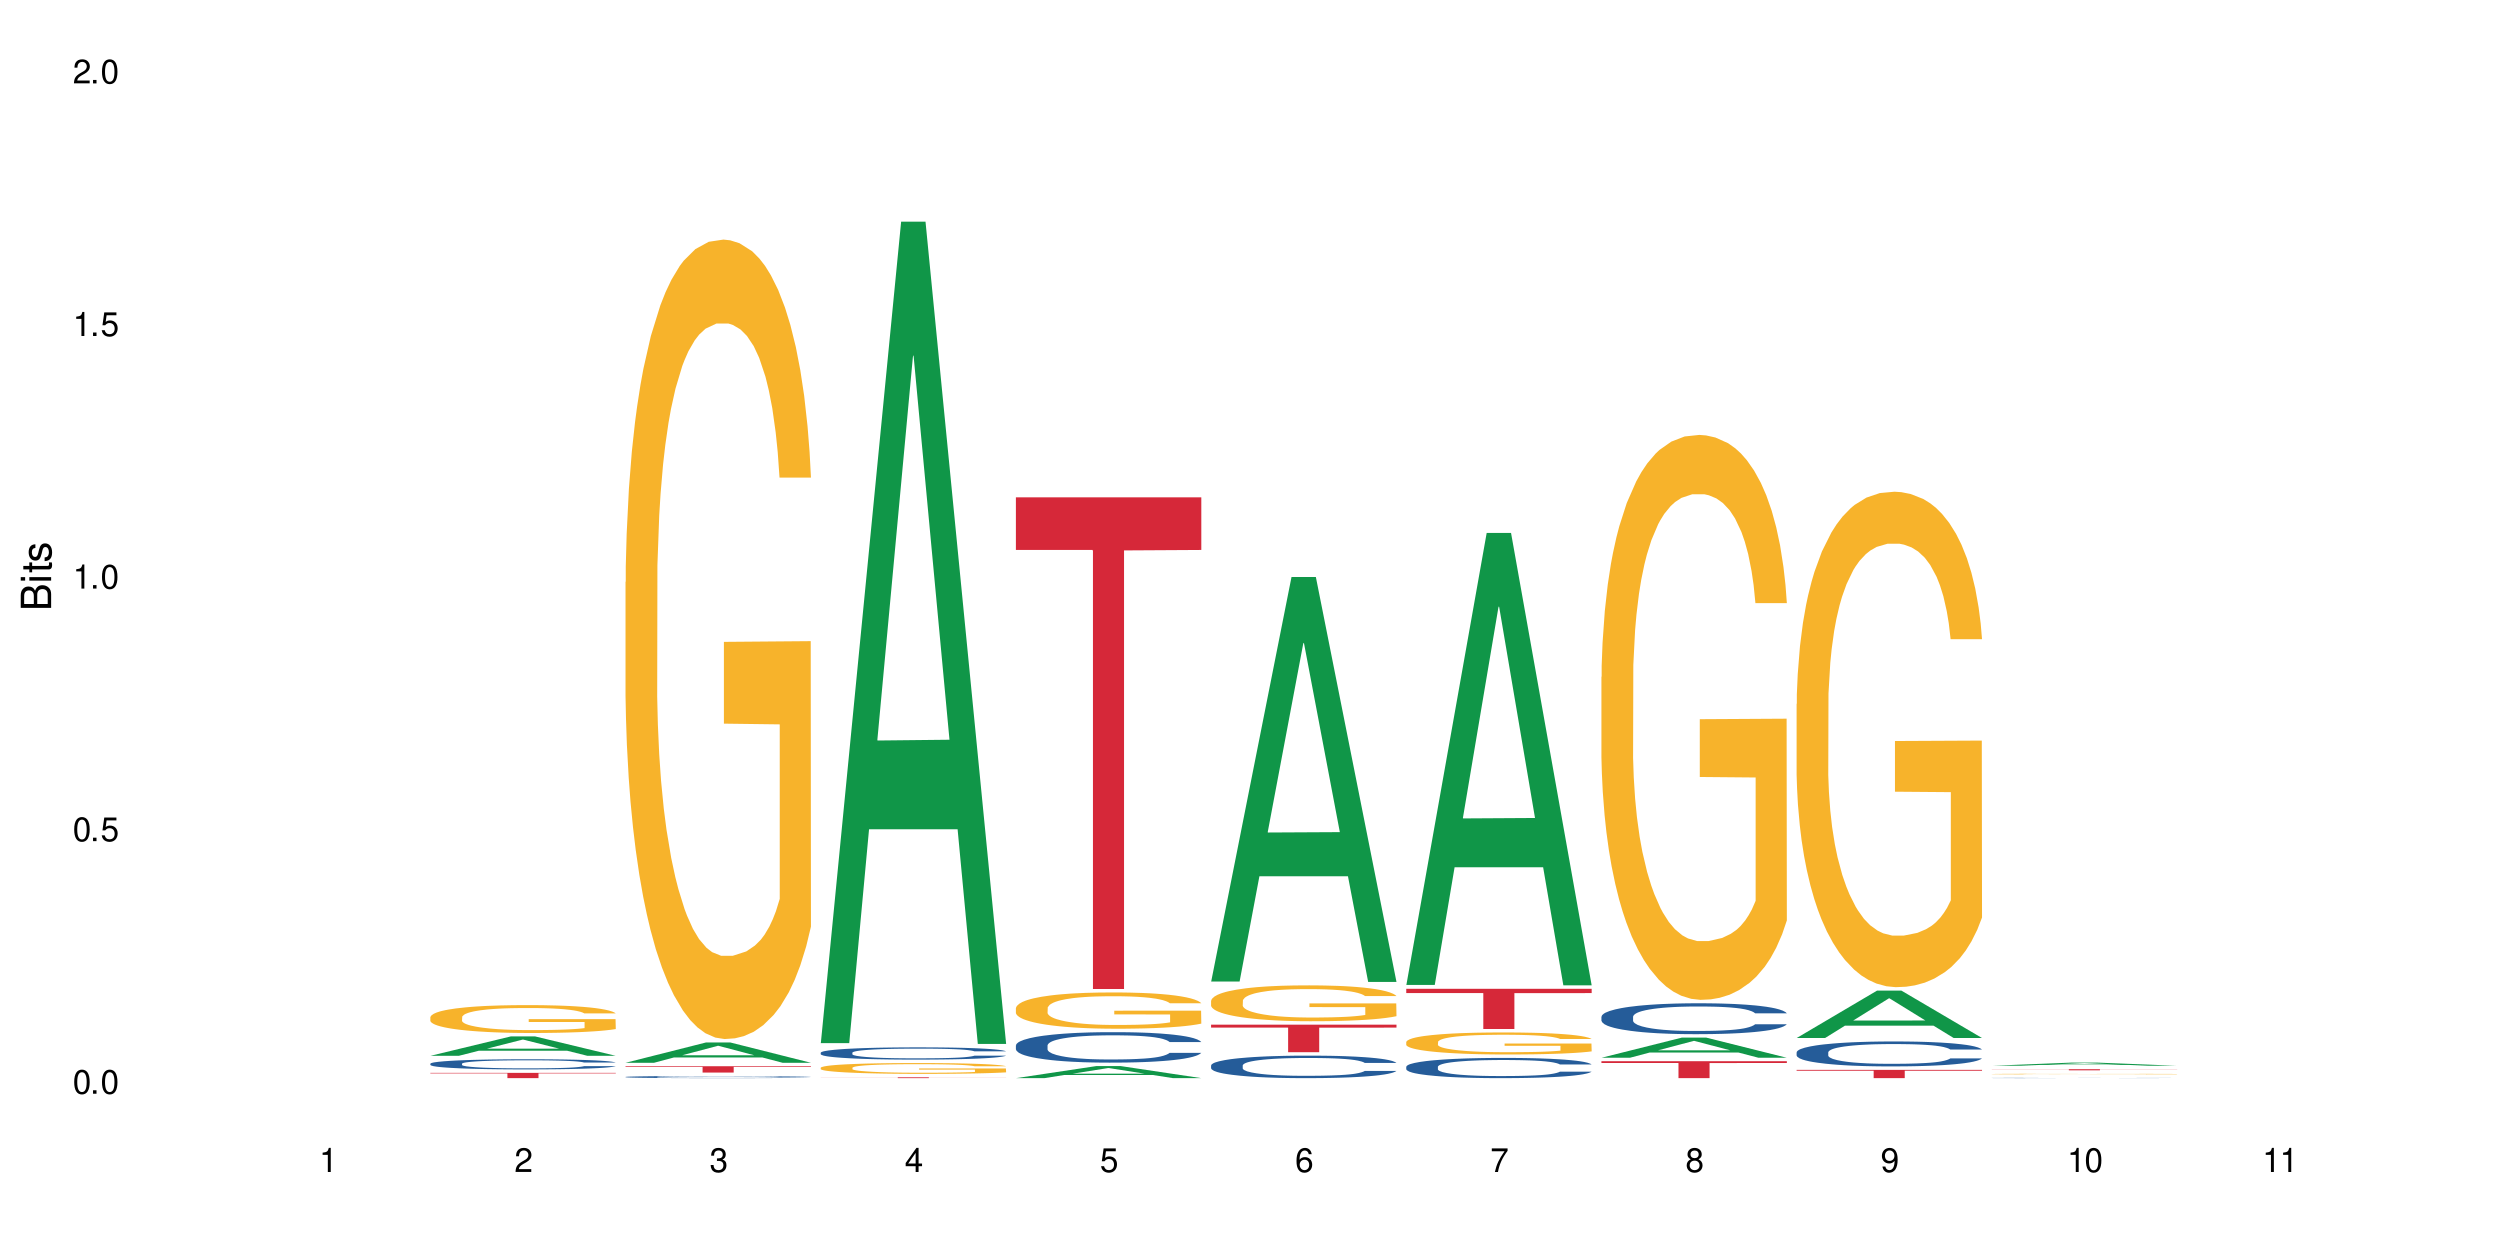 <?xml version="1.0" encoding="UTF-8"?>
<svg xmlns="http://www.w3.org/2000/svg" xmlns:xlink="http://www.w3.org/1999/xlink" width="720" height="360" viewBox="0 0 720 360">
<defs>
<g>
<g id="glyph-0-0">
</g>
<g id="glyph-0-1">
<path d="M 2.641 -6.938 C 2 -6.938 1.422 -6.656 1.078 -6.172 C 0.641 -5.562 0.406 -4.641 0.406 -3.359 C 0.406 -1.016 1.188 0.219 2.641 0.219 C 4.078 0.219 4.859 -1.016 4.859 -3.297 C 4.859 -4.641 4.656 -5.547 4.203 -6.172 C 3.844 -6.656 3.281 -6.938 2.641 -6.938 Z M 2.641 -6.188 C 3.547 -6.188 4 -5.25 4 -3.375 C 4 -1.406 3.562 -0.484 2.625 -0.484 C 1.734 -0.484 1.281 -1.438 1.281 -3.344 C 1.281 -5.25 1.734 -6.188 2.641 -6.188 Z M 2.641 -6.188 "/>
</g>
<g id="glyph-0-2">
<path d="M 1.828 -1 L 0.828 -1 L 0.828 0 L 1.828 0 Z M 1.828 -1 "/>
</g>
<g id="glyph-0-3">
<path d="M 4.562 -6.797 L 1.062 -6.797 L 0.547 -3.094 L 1.328 -3.094 C 1.719 -3.562 2.047 -3.734 2.578 -3.734 C 3.484 -3.734 4.062 -3.109 4.062 -2.094 C 4.062 -1.125 3.484 -0.531 2.578 -0.531 C 1.828 -0.531 1.375 -0.906 1.188 -1.672 L 0.328 -1.672 C 0.453 -1.109 0.547 -0.844 0.75 -0.594 C 1.125 -0.078 1.828 0.219 2.594 0.219 C 3.969 0.219 4.922 -0.781 4.922 -2.219 C 4.922 -3.562 4.031 -4.484 2.719 -4.484 C 2.25 -4.484 1.859 -4.359 1.469 -4.062 L 1.734 -5.969 L 4.562 -5.969 Z M 4.562 -6.797 "/>
</g>
<g id="glyph-0-4">
<path d="M 2.484 -4.938 L 2.484 0 L 3.328 0 L 3.328 -6.938 L 2.766 -6.938 C 2.469 -5.875 2.281 -5.734 0.984 -5.562 L 0.984 -4.938 Z M 2.484 -4.938 "/>
</g>
<g id="glyph-0-5">
<path d="M 4.859 -0.828 L 1.281 -0.828 C 1.359 -1.406 1.672 -1.781 2.5 -2.281 L 3.469 -2.828 C 4.406 -3.344 4.906 -4.062 4.906 -4.906 C 4.906 -5.484 4.672 -6.031 4.266 -6.406 C 3.859 -6.766 3.375 -6.938 2.719 -6.938 C 1.859 -6.938 1.219 -6.625 0.844 -6.031 C 0.609 -5.672 0.5 -5.234 0.484 -4.531 L 1.328 -4.531 C 1.359 -5.016 1.406 -5.281 1.531 -5.516 C 1.75 -5.938 2.188 -6.203 2.703 -6.203 C 3.469 -6.203 4.031 -5.641 4.031 -4.891 C 4.031 -4.344 3.719 -3.859 3.125 -3.516 L 2.234 -3 C 0.812 -2.172 0.406 -1.531 0.328 -0.016 L 4.859 -0.016 Z M 4.859 -0.828 "/>
</g>
<g id="glyph-0-6">
<path d="M 2.125 -3.188 L 2.578 -3.188 C 3.5 -3.188 3.984 -2.766 3.984 -1.922 C 3.984 -1.062 3.469 -0.531 2.594 -0.531 C 1.656 -0.531 1.203 -1 1.156 -2.016 L 0.312 -2.016 C 0.344 -1.453 0.438 -1.094 0.609 -0.781 C 0.953 -0.109 1.625 0.219 2.547 0.219 C 3.953 0.219 4.859 -0.625 4.859 -1.938 C 4.859 -2.828 4.516 -3.297 3.703 -3.594 C 4.344 -3.844 4.656 -4.328 4.656 -5.031 C 4.656 -6.219 3.875 -6.938 2.578 -6.938 C 1.203 -6.938 0.484 -6.172 0.453 -4.703 L 1.297 -4.703 C 1.312 -5.125 1.344 -5.359 1.453 -5.578 C 1.641 -5.969 2.062 -6.203 2.594 -6.203 C 3.344 -6.203 3.797 -5.75 3.797 -5 C 3.797 -4.516 3.609 -4.219 3.25 -4.047 C 3.016 -3.953 2.703 -3.922 2.125 -3.906 Z M 2.125 -3.188 "/>
</g>
<g id="glyph-0-7">
<path d="M 3.141 -1.672 L 3.141 0 L 3.984 0 L 3.984 -1.672 L 4.984 -1.672 L 4.984 -2.438 L 3.984 -2.438 L 3.984 -6.938 L 3.359 -6.938 L 0.266 -2.578 L 0.266 -1.672 Z M 3.141 -2.438 L 1 -2.438 L 3.141 -5.5 Z M 3.141 -2.438 "/>
</g>
<g id="glyph-0-8">
<path d="M 4.781 -5.125 C 4.609 -6.266 3.891 -6.938 2.844 -6.938 C 2.094 -6.938 1.422 -6.578 1.031 -5.953 C 0.594 -5.266 0.406 -4.422 0.406 -3.172 C 0.406 -2 0.578 -1.25 0.984 -0.641 C 1.359 -0.078 1.953 0.219 2.703 0.219 C 3.984 0.219 4.922 -0.75 4.922 -2.094 C 4.922 -3.375 4.062 -4.281 2.844 -4.281 C 2.172 -4.281 1.641 -4.031 1.281 -3.516 C 1.281 -5.234 1.828 -6.188 2.797 -6.188 C 3.391 -6.188 3.797 -5.797 3.938 -5.125 Z M 2.734 -3.531 C 3.547 -3.531 4.062 -2.953 4.062 -2.031 C 4.062 -1.156 3.484 -0.531 2.703 -0.531 C 1.922 -0.531 1.328 -1.188 1.328 -2.078 C 1.328 -2.938 1.906 -3.531 2.734 -3.531 Z M 2.734 -3.531 "/>
</g>
<g id="glyph-0-9">
<path d="M 4.984 -6.797 L 0.438 -6.797 L 0.438 -5.969 L 4.109 -5.969 C 2.5 -3.656 1.828 -2.234 1.328 0 L 2.219 0 C 2.594 -2.172 3.453 -4.047 4.984 -6.094 Z M 4.984 -6.797 "/>
</g>
<g id="glyph-0-10">
<path d="M 3.75 -3.656 C 4.469 -4.094 4.688 -4.438 4.688 -5.078 C 4.688 -6.172 3.844 -6.938 2.641 -6.938 C 1.438 -6.938 0.594 -6.172 0.594 -5.094 C 0.594 -4.438 0.812 -4.094 1.516 -3.656 C 0.734 -3.266 0.359 -2.703 0.359 -1.922 C 0.359 -0.656 1.281 0.219 2.641 0.219 C 3.984 0.219 4.922 -0.656 4.922 -1.922 C 4.922 -2.703 4.531 -3.266 3.75 -3.656 Z M 2.641 -6.188 C 3.359 -6.188 3.812 -5.75 3.812 -5.062 C 3.812 -4.406 3.344 -3.984 2.641 -3.984 C 1.922 -3.984 1.453 -4.406 1.453 -5.078 C 1.453 -5.75 1.922 -6.188 2.641 -6.188 Z M 2.641 -3.266 C 3.484 -3.266 4.062 -2.719 4.062 -1.906 C 4.062 -1.078 3.484 -0.531 2.625 -0.531 C 1.797 -0.531 1.219 -1.094 1.219 -1.906 C 1.219 -2.719 1.781 -3.266 2.641 -3.266 Z M 2.641 -3.266 "/>
</g>
<g id="glyph-0-11">
<path d="M 0.516 -1.578 C 0.672 -0.453 1.406 0.219 2.438 0.219 C 3.188 0.219 3.859 -0.141 4.266 -0.766 C 4.688 -1.453 4.891 -2.297 4.891 -3.547 C 4.891 -4.719 4.703 -5.453 4.312 -6.078 C 3.938 -6.641 3.344 -6.938 2.594 -6.938 C 1.297 -6.938 0.359 -5.969 0.359 -4.625 C 0.359 -3.344 1.234 -2.453 2.453 -2.453 C 3.094 -2.453 3.578 -2.672 4.016 -3.203 C 4 -1.484 3.469 -0.531 2.5 -0.531 C 1.906 -0.531 1.484 -0.906 1.359 -1.578 Z M 2.578 -6.203 C 3.375 -6.203 3.969 -5.531 3.969 -4.641 C 3.969 -3.797 3.391 -3.188 2.547 -3.188 C 1.734 -3.188 1.234 -3.766 1.234 -4.688 C 1.234 -5.562 1.797 -6.203 2.578 -6.203 Z M 2.578 -6.203 "/>
</g>
<g id="glyph-1-0">
</g>
<g id="glyph-1-1">
<path d="M 0 -0.953 L 0 -4.891 C 0 -5.719 -0.234 -6.344 -0.734 -6.797 C -1.188 -7.234 -1.812 -7.469 -2.5 -7.469 C -3.547 -7.469 -4.188 -7 -4.625 -5.875 C -4.984 -6.688 -5.625 -7.094 -6.531 -7.094 C -7.172 -7.094 -7.734 -6.859 -8.141 -6.391 C -8.562 -5.922 -8.75 -5.344 -8.75 -4.5 L -8.75 -0.953 Z M -4.984 -2.062 L -7.766 -2.062 L -7.766 -4.219 C -7.766 -4.844 -7.688 -5.203 -7.453 -5.5 C -7.219 -5.812 -6.859 -5.969 -6.375 -5.969 C -5.891 -5.969 -5.531 -5.812 -5.297 -5.5 C -5.062 -5.203 -4.984 -4.844 -4.984 -4.219 Z M -0.984 -2.062 L -4 -2.062 L -4 -4.781 C -4 -5.766 -3.438 -6.359 -2.484 -6.359 C -1.547 -6.359 -0.984 -5.766 -0.984 -4.781 Z M -0.984 -2.062 "/>
</g>
<g id="glyph-1-2">
<path d="M -6.281 -1.797 L -6.281 -0.797 L 0 -0.797 L 0 -1.797 Z M -8.75 -1.797 L -8.75 -0.797 L -7.484 -0.797 L -7.484 -1.797 Z M -8.75 -1.797 "/>
</g>
<g id="glyph-1-3">
<path d="M -6.281 -3.047 L -6.281 -2.016 L -8.016 -2.016 L -8.016 -1.016 L -6.281 -1.016 L -6.281 -0.172 L -5.469 -0.172 L -5.469 -1.016 L -0.719 -1.016 C -0.078 -1.016 0.281 -1.453 0.281 -2.234 C 0.281 -2.5 0.25 -2.719 0.188 -3.047 L -0.641 -3.047 C -0.609 -2.906 -0.594 -2.766 -0.594 -2.562 C -0.594 -2.141 -0.719 -2.016 -1.156 -2.016 L -5.469 -2.016 L -5.469 -3.047 Z M -6.281 -3.047 "/>
</g>
<g id="glyph-1-4">
<path d="M -4.531 -5.25 C -5.766 -5.25 -6.469 -4.422 -6.469 -2.969 C -6.469 -1.516 -5.719 -0.562 -4.547 -0.562 C -3.562 -0.562 -3.094 -1.062 -2.734 -2.562 L -2.516 -3.484 C -2.344 -4.188 -2.094 -4.469 -1.641 -4.469 C -1.047 -4.469 -0.641 -3.875 -0.641 -3 C -0.641 -2.453 -0.797 -2 -1.062 -1.75 C -1.25 -1.594 -1.422 -1.531 -1.875 -1.469 L -1.875 -0.406 C -0.422 -0.453 0.281 -1.266 0.281 -2.922 C 0.281 -4.5 -0.5 -5.516 -1.719 -5.516 C -2.656 -5.516 -3.172 -4.984 -3.469 -3.734 L -3.703 -2.766 C -3.891 -1.953 -4.156 -1.609 -4.594 -1.609 C -5.188 -1.609 -5.547 -2.125 -5.547 -2.938 C -5.547 -3.75 -5.203 -4.172 -4.531 -4.203 Z M -4.531 -5.25 "/>
</g>
</g>
</defs>
<rect x="-72" y="-36" width="864" height="432" fill="rgb(100%, 100%, 100%)" fill-opacity="1"/>
<path fill-rule="nonzero" fill="rgb(6.275%, 58.824%, 28.235%)" fill-opacity="1" d="M 123.941 304.07 L 124 304.066 L 147.105 298.492 L 154.125 298.492 L 177.344 304.078 L 169.184 304.078 L 163.367 302.621 L 137.863 302.621 L 132.156 304.07 L 123.941 304.07 L 140.316 302.016 L 161.027 302.012 L 150.699 299.406 L 150.586 299.398 L 150.473 299.414 L 140.258 302.012 L 140.316 302.016 Z M 123.941 304.07 "/>
<path fill-rule="nonzero" fill="rgb(14.51%, 36.078%, 60%)" fill-opacity="1" d="M 123.941 306.336 L 124.008 306.336 L 124.008 306.27 L 124.203 306.168 L 124.66 306.043 L 125.113 305.953 L 126.285 305.797 L 127.914 305.645 L 129.609 305.527 L 130.844 305.457 L 131.953 305.402 L 134.492 305.305 L 136.121 305.254 L 137.879 305.211 L 140.027 305.164 L 141.59 305.137 L 145.109 305.094 L 147.711 305.074 L 149.73 305.066 L 154.094 305.066 L 156.699 305.078 L 158.59 305.09 L 160.672 305.113 L 162.43 305.137 L 165.492 305.195 L 168.227 305.27 L 169.465 305.312 L 171.418 305.395 L 172.914 305.477 L 173.957 305.547 L 175.129 305.645 L 176.172 305.766 L 176.953 305.898 L 177.344 306.016 L 168.227 306.016 L 167.77 305.906 L 167.25 305.824 L 166.273 305.715 L 165.297 305.637 L 163.93 305.562 L 162.691 305.512 L 160.996 305.461 L 159.5 305.43 L 157.938 305.402 L 156.438 305.387 L 153.574 305.371 L 150.254 305.371 L 149.016 305.379 L 146.477 305.398 L 145.109 305.418 L 143.152 305.453 L 141.785 305.488 L 140.156 305.543 L 139.051 305.586 L 137.684 305.656 L 136.707 305.719 L 135.598 305.805 L 134.949 305.875 L 134.363 305.949 L 133.84 306.035 L 133.449 306.129 L 133.191 306.227 L 133.059 306.324 L 133.059 306.738 L 133.191 306.832 L 133.516 306.945 L 134.363 307.109 L 135.598 307.25 L 137.031 307.363 L 138.398 307.441 L 139.18 307.48 L 140.223 307.52 L 141.852 307.574 L 144.195 307.629 L 145.562 307.648 L 147.648 307.672 L 149.797 307.68 L 152.66 307.68 L 155.203 307.672 L 156.895 307.656 L 158.652 307.637 L 161.062 307.59 L 162.559 307.547 L 163.863 307.496 L 164.84 307.445 L 165.492 307.402 L 166.469 307.32 L 167.25 307.23 L 167.836 307.137 L 168.227 307.047 L 177.344 307.047 L 176.953 307.152 L 176.367 307.258 L 175.781 307.336 L 174.867 307.43 L 173.828 307.512 L 172.328 307.605 L 171.09 307.664 L 169.465 307.73 L 167.965 307.781 L 166.336 307.828 L 163.93 307.883 L 162.363 307.906 L 160.672 307.934 L 158.652 307.953 L 156.113 307.973 L 153.379 307.984 L 150.84 307.984 L 148.102 307.98 L 146.086 307.969 L 143.414 307.945 L 140.094 307.898 L 137.684 307.848 L 135.793 307.797 L 134.168 307.742 L 132.344 307.672 L 130 307.555 L 128.566 307.461 L 127.59 307.387 L 126.48 307.285 L 125.699 307.191 L 124.789 307.043 L 124.137 306.852 L 123.941 306.707 Z M 123.941 306.336 "/>
<path fill-rule="nonzero" fill="rgb(96.863%, 70.196%, 16.863%)" fill-opacity="1" d="M 123.941 292.91 L 124.008 292.902 L 124.008 292.758 L 124.27 292.426 L 124.918 291.973 L 125.766 291.598 L 126.676 291.305 L 127.266 291.152 L 128.242 290.93 L 129.086 290.77 L 131.234 290.438 L 133.973 290.133 L 135.469 290 L 137.164 289.875 L 139.57 289.734 L 140.68 289.684 L 144.066 289.566 L 147.906 289.492 L 152.141 289.473 L 154.094 289.477 L 156.766 289.508 L 160.41 289.59 L 162.496 289.66 L 164.125 289.734 L 165.816 289.832 L 167.902 289.977 L 169.855 290.152 L 171.418 290.328 L 172.98 290.551 L 174.281 290.785 L 175.391 291.039 L 176.367 291.348 L 176.953 291.605 L 177.344 291.863 L 168.293 291.863 L 167.77 291.605 L 167.184 291.406 L 166.207 291.164 L 165.23 290.988 L 164.254 290.852 L 162.43 290.66 L 160.867 290.543 L 158.914 290.438 L 157.023 290.375 L 154.875 290.328 L 153.574 290.316 L 150.121 290.316 L 146.996 290.367 L 145.172 290.426 L 143.871 290.484 L 142.047 290.594 L 140.941 290.68 L 140.289 290.738 L 138.336 290.969 L 137.031 291.172 L 136.316 291.312 L 135.402 291.531 L 134.754 291.73 L 134.035 292.023 L 133.645 292.242 L 133.125 292.742 L 133.059 294.062 L 133.254 294.34 L 133.645 294.641 L 134.168 294.906 L 134.949 295.184 L 135.73 295.398 L 137.098 295.684 L 138.27 295.875 L 139.18 296 L 140.941 296.195 L 141.656 296.262 L 143.348 296.395 L 145.109 296.496 L 147.258 296.586 L 148.883 296.629 L 151.488 296.668 L 154.812 296.668 L 158.719 296.621 L 161.191 296.562 L 162.887 296.504 L 163.992 296.453 L 165.359 296.371 L 166.336 296.301 L 167.25 296.219 L 168.355 296.094 L 168.355 294.34 L 152.27 294.332 L 152.27 293.512 L 177.277 293.504 L 177.344 296.371 L 175.977 296.57 L 174.281 296.762 L 172.656 296.91 L 170.961 297.031 L 168.551 297.172 L 166.598 297.262 L 163.602 297.363 L 160.867 297.43 L 158 297.473 L 155.461 297.496 L 152.465 297.504 L 149.797 297.488 L 146.93 297.445 L 144.652 297.387 L 142.566 297.312 L 140.484 297.215 L 137.879 297.062 L 136.188 296.938 L 134.426 296.785 L 132.668 296.602 L 131.105 296.402 L 130.062 296.25 L 129.023 296.07 L 127.914 295.852 L 126.871 295.602 L 126.09 295.375 L 125.375 295.117 L 124.855 294.875 L 124.332 294.547 L 124.074 294.281 L 123.941 294.055 Z M 123.941 292.91 "/>
<path fill-rule="nonzero" fill="rgb(83.922%, 15.686%, 22.353%)" fill-opacity="1" d="M 123.941 308.977 L 177.344 308.977 L 177.344 309.141 L 155.086 309.141 L 155.086 310.504 L 146.133 310.504 L 146.133 309.145 L 146.004 309.141 L 123.941 309.141 Z M 123.941 308.977 "/>
<path fill-rule="nonzero" fill="rgb(6.275%, 58.824%, 28.235%)" fill-opacity="1" d="M 180.152 306.078 L 180.211 306.07 L 203.316 300.234 L 210.336 300.234 L 233.555 306.082 L 225.395 306.082 L 219.578 304.555 L 194.074 304.555 L 188.371 306.078 L 180.152 306.078 L 196.527 303.926 L 217.238 303.918 L 206.91 301.191 L 206.797 301.188 L 206.684 301.203 L 196.473 303.918 L 196.527 303.926 Z M 180.152 306.078 "/>
<path fill-rule="nonzero" fill="rgb(14.51%, 36.078%, 60%)" fill-opacity="1" d="M 180.152 310.156 L 180.219 310.156 L 180.219 310.141 L 180.414 310.121 L 180.871 310.094 L 181.324 310.074 L 182.5 310.043 L 184.125 310.008 L 185.82 309.984 L 187.059 309.969 L 188.164 309.957 L 190.703 309.938 L 192.332 309.926 L 194.09 309.918 L 196.238 309.906 L 197.801 309.902 L 201.32 309.895 L 203.922 309.891 L 205.941 309.887 L 210.305 309.887 L 212.91 309.891 L 214.801 309.895 L 216.883 309.898 L 218.641 309.902 L 221.703 309.914 L 224.438 309.93 L 225.676 309.941 L 227.629 309.957 L 229.125 309.973 L 230.168 309.988 L 231.34 310.008 L 232.383 310.035 L 233.164 310.062 L 233.555 310.09 L 224.438 310.09 L 223.98 310.066 L 223.461 310.047 L 222.484 310.023 L 221.508 310.008 L 220.141 309.992 L 218.902 309.98 L 217.207 309.973 L 215.711 309.965 L 214.148 309.957 L 212.648 309.957 L 209.785 309.953 L 205.227 309.953 L 202.688 309.957 L 201.32 309.961 L 199.363 309.969 L 197.996 309.977 L 196.371 309.988 L 195.262 309.996 L 193.895 310.012 L 192.918 310.027 L 191.812 310.043 L 191.16 310.059 L 190.574 310.074 L 190.051 310.094 L 189.66 310.113 L 189.402 310.133 L 189.27 310.152 L 189.27 310.242 L 189.402 310.262 L 189.727 310.285 L 190.574 310.32 L 191.812 310.352 L 193.242 310.375 L 194.609 310.391 L 195.395 310.398 L 196.434 310.406 L 198.062 310.418 L 200.406 310.43 L 201.773 310.434 L 203.859 310.438 L 206.008 310.441 L 208.875 310.441 L 211.414 310.438 L 213.105 310.438 L 214.863 310.434 L 217.273 310.422 L 218.773 310.414 L 220.074 310.402 L 221.051 310.391 L 221.703 310.383 L 223.461 310.348 L 224.438 310.309 L 233.555 310.309 L 233.164 310.328 L 232.578 310.352 L 231.992 310.367 L 231.082 310.387 L 230.039 310.406 L 228.539 310.426 L 227.305 310.438 L 225.676 310.453 L 224.176 310.461 L 222.551 310.473 L 220.141 310.484 L 218.578 310.488 L 216.883 310.496 L 214.863 310.5 L 212.324 310.504 L 202.297 310.504 L 199.625 310.496 L 196.305 310.488 L 193.895 310.477 L 192.008 310.465 L 190.379 310.453 L 188.555 310.438 L 186.211 310.414 L 184.777 310.395 L 183.801 310.379 L 182.695 310.355 L 181.914 310.336 L 181 310.305 L 180.348 310.266 L 180.152 310.234 Z M 180.152 310.156 "/>
<path fill-rule="nonzero" fill="rgb(96.863%, 70.196%, 16.863%)" fill-opacity="1" d="M 180.152 167.617 L 180.219 167.406 L 180.219 163.199 L 180.48 153.738 L 181.129 140.703 L 181.977 129.977 L 182.891 121.566 L 183.477 117.152 L 184.453 110.844 L 185.297 106.219 L 187.449 96.754 L 190.184 87.926 L 191.68 84.141 L 193.375 80.566 L 195.785 76.57 L 196.891 75.098 L 200.277 71.734 L 204.121 69.633 L 208.352 69 L 210.305 69.211 L 212.977 70.051 L 216.621 72.363 L 218.707 74.469 L 220.336 76.57 L 222.027 79.305 L 224.113 83.508 L 226.066 88.555 L 227.629 93.602 L 229.191 99.91 L 230.492 106.637 L 231.602 113.996 L 232.578 122.828 L 233.164 130.188 L 233.555 137.547 L 224.504 137.547 L 223.98 130.188 L 223.395 124.512 L 222.418 117.574 L 221.441 112.527 L 220.465 108.531 L 218.641 103.062 L 217.078 99.699 L 215.125 96.754 L 213.238 94.863 L 211.086 93.602 L 209.785 93.18 L 206.332 93.18 L 203.207 94.652 L 201.383 96.336 L 200.082 98.016 L 198.258 101.172 L 197.152 103.695 L 196.5 105.375 L 194.547 111.895 L 193.242 117.781 L 192.527 121.777 L 191.617 128.086 L 190.965 133.762 L 190.246 142.176 L 189.855 148.48 L 189.336 162.781 L 189.27 200.629 L 189.465 208.621 L 189.855 217.242 L 190.379 224.809 L 191.16 232.801 L 191.941 238.898 L 193.309 247.098 L 194.48 252.566 L 195.395 256.141 L 197.152 261.816 L 197.867 263.711 L 199.562 267.496 L 201.32 270.438 L 203.469 272.961 L 205.098 274.223 L 207.699 275.273 L 211.023 275.273 L 214.93 274.012 L 217.402 272.332 L 219.098 270.648 L 220.203 269.176 L 221.57 266.863 L 222.551 264.762 L 223.461 262.449 L 224.566 258.875 L 224.566 208.621 L 208.484 208.41 L 208.484 184.859 L 233.488 184.648 L 233.555 266.863 L 232.188 272.543 L 230.492 278.008 L 228.867 282.215 L 227.172 285.789 L 224.762 289.785 L 222.809 292.305 L 219.812 295.25 L 217.078 297.145 L 214.215 298.406 L 211.672 299.035 L 208.68 299.246 L 206.008 298.824 L 203.141 297.562 L 200.863 295.883 L 198.777 293.777 L 196.695 291.047 L 194.09 286.629 L 192.398 283.055 L 190.641 278.641 L 188.879 273.383 L 187.316 267.703 L 186.277 263.289 L 185.234 258.242 L 184.125 251.934 L 183.086 244.785 L 182.305 238.266 L 181.586 230.906 L 181.066 223.969 L 180.543 214.508 L 180.285 206.938 L 180.152 200.418 Z M 180.152 167.617 "/>
<path fill-rule="nonzero" fill="rgb(83.922%, 15.686%, 22.353%)" fill-opacity="1" d="M 180.152 307.074 L 233.555 307.074 L 233.555 307.27 L 211.301 307.27 L 211.301 308.898 L 202.344 308.898 L 202.344 307.27 L 180.152 307.27 Z M 180.152 307.074 "/>
<path fill-rule="nonzero" fill="rgb(6.275%, 58.824%, 28.235%)" fill-opacity="1" d="M 236.367 300.426 L 236.422 300.203 L 259.527 63.848 L 266.547 63.848 L 289.766 300.648 L 281.609 300.648 L 275.789 238.836 L 250.285 238.836 L 244.582 300.426 L 236.367 300.426 L 252.738 213.266 L 273.449 213.043 L 263.121 102.539 L 263.008 102.316 L 262.895 102.98 L 252.684 213.043 L 252.738 213.266 Z M 236.367 300.426 "/>
<path fill-rule="nonzero" fill="rgb(14.51%, 36.078%, 60%)" fill-opacity="1" d="M 236.367 303.176 L 236.43 303.172 L 236.43 303.094 L 236.625 302.973 L 237.082 302.816 L 237.539 302.711 L 238.711 302.52 L 240.34 302.336 L 242.031 302.195 L 243.27 302.109 L 244.375 302.047 L 246.914 301.926 L 248.543 301.867 L 250.301 301.812 L 252.449 301.754 L 254.016 301.723 L 257.531 301.672 L 260.137 301.648 L 262.152 301.641 L 266.516 301.641 L 269.121 301.652 L 271.012 301.668 L 273.094 301.695 L 274.852 301.723 L 277.914 301.793 L 280.648 301.883 L 281.887 301.938 L 283.84 302.035 L 285.34 302.133 L 286.379 302.219 L 287.551 302.336 L 288.594 302.48 L 289.375 302.645 L 289.766 302.785 L 280.648 302.785 L 280.191 302.656 L 279.672 302.555 L 278.695 302.422 L 277.719 302.328 L 276.352 302.234 L 275.113 302.176 L 273.422 302.113 L 271.922 302.074 L 270.359 302.047 L 268.863 302.027 L 265.996 302.008 L 262.676 302.008 L 261.438 302.016 L 258.898 302.039 L 257.531 302.062 L 255.578 302.105 L 254.211 302.148 L 252.582 302.215 L 251.473 302.27 L 250.105 302.352 L 249.129 302.426 L 248.023 302.531 L 247.371 302.613 L 246.785 302.703 L 246.266 302.809 L 245.875 302.922 L 245.613 303.043 L 245.484 303.156 L 245.484 303.656 L 245.613 303.773 L 245.938 303.91 L 246.785 304.105 L 248.023 304.277 L 249.457 304.414 L 250.824 304.508 L 251.605 304.555 L 252.645 304.605 L 254.273 304.672 L 256.617 304.734 L 257.984 304.762 L 260.07 304.785 L 262.219 304.801 L 265.086 304.801 L 267.625 304.785 L 269.316 304.77 L 271.074 304.746 L 273.484 304.691 L 274.984 304.637 L 276.285 304.578 L 277.262 304.516 L 277.914 304.465 L 278.891 304.363 L 279.672 304.254 L 280.258 304.141 L 280.648 304.031 L 289.766 304.031 L 289.375 304.16 L 288.789 304.285 L 288.203 304.379 L 287.293 304.492 L 286.25 304.594 L 284.75 304.707 L 283.516 304.781 L 281.887 304.859 L 280.387 304.922 L 278.762 304.977 L 276.352 305.039 L 274.789 305.074 L 273.094 305.102 L 271.074 305.129 L 268.535 305.152 L 265.801 305.164 L 263.262 305.168 L 260.527 305.16 L 258.508 305.148 L 255.836 305.117 L 252.516 305.059 L 250.105 305 L 248.219 304.938 L 246.59 304.875 L 244.766 304.785 L 242.422 304.645 L 240.988 304.535 L 240.012 304.445 L 238.906 304.32 L 238.125 304.207 L 237.211 304.027 L 236.562 303.797 L 236.367 303.621 Z M 236.367 303.176 "/>
<path fill-rule="nonzero" fill="rgb(96.863%, 70.196%, 16.863%)" fill-opacity="1" d="M 236.367 307.492 L 236.43 307.488 L 236.43 307.434 L 236.691 307.305 L 237.344 307.129 L 238.188 306.984 L 239.102 306.867 L 239.688 306.809 L 240.664 306.723 L 241.512 306.66 L 243.66 306.531 L 246.395 306.414 L 247.891 306.363 L 249.586 306.312 L 251.996 306.262 L 253.102 306.238 L 256.488 306.195 L 260.332 306.164 L 264.562 306.156 L 266.516 306.16 L 269.188 306.172 L 272.836 306.203 L 274.918 306.23 L 276.547 306.262 L 278.238 306.297 L 280.324 306.355 L 282.277 306.422 L 283.84 306.492 L 285.402 306.574 L 286.707 306.668 L 287.812 306.766 L 288.789 306.887 L 289.375 306.984 L 289.766 307.086 L 280.715 307.086 L 280.191 306.984 L 279.605 306.91 L 278.629 306.816 L 277.652 306.746 L 276.676 306.691 L 274.852 306.617 L 273.289 306.574 L 271.336 306.531 L 269.449 306.508 L 267.301 306.492 L 265.996 306.484 L 262.543 306.484 L 259.418 306.504 L 257.594 306.527 L 256.293 306.551 L 254.469 306.594 L 253.363 306.625 L 252.711 306.648 L 250.758 306.738 L 249.457 306.816 L 248.738 306.871 L 247.828 306.957 L 247.176 307.035 L 246.461 307.148 L 246.07 307.234 L 245.547 307.426 L 245.484 307.938 L 245.68 308.047 L 246.07 308.164 L 246.59 308.266 L 247.371 308.375 L 248.152 308.457 L 249.52 308.566 L 250.691 308.641 L 251.605 308.691 L 253.363 308.766 L 254.078 308.793 L 255.773 308.844 L 257.531 308.883 L 259.68 308.918 L 261.309 308.934 L 263.914 308.949 L 267.234 308.949 L 271.141 308.934 L 273.617 308.91 L 275.309 308.887 L 276.418 308.867 L 277.785 308.836 L 278.762 308.809 L 279.672 308.777 L 280.781 308.727 L 280.781 308.047 L 264.695 308.043 L 264.695 307.727 L 289.699 307.723 L 289.766 308.836 L 288.398 308.914 L 286.707 308.984 L 285.078 309.043 L 283.383 309.09 L 280.977 309.145 L 279.02 309.18 L 276.023 309.219 L 273.289 309.246 L 270.426 309.262 L 267.887 309.27 L 264.891 309.273 L 262.219 309.27 L 259.355 309.25 L 257.074 309.227 L 254.992 309.199 L 252.906 309.164 L 250.301 309.102 L 248.609 309.055 L 246.852 308.996 L 245.094 308.922 L 243.527 308.848 L 242.488 308.785 L 241.445 308.719 L 240.34 308.633 L 239.297 308.535 L 238.516 308.449 L 237.797 308.348 L 237.277 308.254 L 236.758 308.125 L 236.496 308.023 L 236.367 307.938 Z M 236.367 307.492 "/>
<path fill-rule="nonzero" fill="rgb(83.922%, 15.686%, 22.353%)" fill-opacity="1" d="M 236.367 310.266 L 289.766 310.266 L 289.766 310.289 L 267.512 310.289 L 267.512 310.504 L 258.555 310.504 L 258.555 310.289 L 236.367 310.289 Z M 236.367 310.266 "/>
<path fill-rule="nonzero" fill="rgb(6.275%, 58.824%, 28.235%)" fill-opacity="1" d="M 292.578 310.504 L 292.633 310.5 L 315.738 307.031 L 322.758 307.031 L 345.977 310.504 L 337.82 310.504 L 332 309.598 L 306.496 309.598 L 300.793 310.504 L 292.578 310.504 L 308.949 309.223 L 329.66 309.219 L 319.336 307.598 L 319.219 307.598 L 319.105 307.605 L 308.895 309.219 L 308.949 309.223 Z M 292.578 310.504 "/>
<path fill-rule="nonzero" fill="rgb(14.51%, 36.078%, 60%)" fill-opacity="1" d="M 292.578 301.082 L 292.641 301.074 L 292.641 300.883 L 292.836 300.578 L 293.293 300.191 L 293.75 299.93 L 294.922 299.453 L 296.551 298.996 L 298.242 298.645 L 299.48 298.438 L 300.586 298.277 L 303.125 297.98 L 304.754 297.828 L 306.512 297.691 L 308.664 297.555 L 310.227 297.473 L 313.742 297.344 L 316.348 297.289 L 318.367 297.266 L 322.73 297.266 L 325.332 297.297 L 327.223 297.336 L 329.305 297.402 L 331.066 297.473 L 334.125 297.648 L 336.859 297.875 L 338.098 298.004 L 340.051 298.25 L 341.551 298.492 L 342.59 298.699 L 343.762 298.996 L 344.805 299.359 L 345.586 299.77 L 345.977 300.113 L 336.859 300.113 L 336.406 299.793 L 335.883 299.543 L 334.906 299.215 L 333.93 298.98 L 332.562 298.75 L 331.324 298.598 L 329.633 298.445 L 328.133 298.348 L 326.57 298.277 L 325.074 298.227 L 322.207 298.18 L 318.887 298.18 L 317.648 298.195 L 315.109 298.258 L 313.742 298.316 L 311.789 298.43 L 310.422 298.531 L 308.793 298.691 L 307.684 298.828 L 306.316 299.039 L 305.34 299.223 L 304.234 299.488 L 303.582 299.688 L 302.996 299.91 L 302.477 300.176 L 302.086 300.457 L 301.824 300.754 L 301.695 301.043 L 301.695 302.285 L 301.824 302.574 L 302.148 302.914 L 302.996 303.402 L 304.234 303.828 L 305.668 304.164 L 307.035 304.406 L 307.816 304.516 L 308.859 304.645 L 310.484 304.805 L 312.832 304.965 L 314.199 305.031 L 316.281 305.094 L 318.43 305.125 L 321.297 305.125 L 323.836 305.094 L 325.527 305.055 L 327.289 304.988 L 329.695 304.855 L 331.195 304.727 L 332.496 304.574 L 333.473 304.422 L 334.125 304.293 L 335.102 304.043 L 335.883 303.77 L 336.469 303.488 L 336.859 303.219 L 345.977 303.219 L 345.586 303.539 L 345 303.852 L 344.414 304.082 L 343.504 304.363 L 342.461 304.613 L 340.965 304.895 L 339.727 305.078 L 338.098 305.277 L 336.602 305.43 L 334.973 305.566 L 332.562 305.727 L 331 305.809 L 329.305 305.879 L 327.289 305.945 L 324.746 306 L 322.012 306.031 L 319.473 306.039 L 316.738 306.023 L 314.719 305.992 L 312.047 305.922 L 308.727 305.777 L 306.316 305.625 L 304.43 305.473 L 302.801 305.312 L 300.977 305.094 L 298.633 304.742 L 297.199 304.469 L 296.223 304.242 L 295.117 303.93 L 294.336 303.648 L 293.422 303.199 L 292.773 302.633 L 292.578 302.191 Z M 292.578 301.082 "/>
<path fill-rule="nonzero" fill="rgb(96.863%, 70.196%, 16.863%)" fill-opacity="1" d="M 292.578 290.301 L 292.641 290.289 L 292.641 290.098 L 292.902 289.668 L 293.555 289.078 L 294.398 288.59 L 295.312 288.211 L 295.898 288.008 L 296.875 287.723 L 297.723 287.512 L 299.871 287.082 L 302.605 286.684 L 304.105 286.512 L 305.797 286.348 L 308.207 286.168 L 309.312 286.102 L 312.699 285.949 L 316.543 285.852 L 320.773 285.824 L 322.73 285.832 L 325.398 285.871 L 329.047 285.977 L 331.129 286.07 L 332.758 286.168 L 334.449 286.293 L 336.535 286.48 L 338.488 286.711 L 340.051 286.941 L 341.613 287.227 L 342.918 287.531 L 344.023 287.867 L 345 288.266 L 345.586 288.602 L 345.977 288.934 L 336.926 288.934 L 336.406 288.602 L 335.82 288.344 L 334.84 288.027 L 333.863 287.801 L 332.887 287.617 L 331.066 287.371 L 329.5 287.219 L 327.547 287.082 L 325.66 286.996 L 323.512 286.941 L 322.207 286.922 L 318.758 286.922 L 315.629 286.988 L 313.809 287.062 L 312.504 287.141 L 310.68 287.285 L 309.574 287.398 L 308.922 287.477 L 306.969 287.77 L 305.668 288.039 L 304.949 288.219 L 304.039 288.504 L 303.387 288.762 L 302.672 289.145 L 302.281 289.43 L 301.758 290.082 L 301.695 291.797 L 301.891 292.16 L 302.281 292.551 L 302.801 292.895 L 303.582 293.258 L 304.363 293.535 L 305.73 293.906 L 306.902 294.156 L 307.816 294.316 L 309.574 294.574 L 310.289 294.66 L 311.984 294.832 L 313.742 294.965 L 315.891 295.082 L 317.52 295.137 L 320.125 295.188 L 323.445 295.188 L 327.352 295.129 L 329.828 295.051 L 331.52 294.977 L 332.629 294.91 L 333.996 294.805 L 334.973 294.707 L 335.883 294.605 L 336.992 294.441 L 336.992 292.16 L 320.906 292.152 L 320.906 291.082 L 345.914 291.074 L 345.977 294.805 L 344.609 295.062 L 342.918 295.309 L 341.289 295.5 L 339.598 295.664 L 337.188 295.844 L 335.234 295.961 L 332.238 296.094 L 329.5 296.18 L 326.637 296.234 L 324.098 296.266 L 321.102 296.273 L 318.43 296.254 L 315.566 296.199 L 313.285 296.121 L 311.203 296.027 L 309.117 295.902 L 306.512 295.703 L 304.82 295.539 L 303.062 295.34 L 301.305 295.102 L 299.742 294.844 L 298.699 294.641 L 297.656 294.414 L 296.551 294.125 L 295.508 293.801 L 294.727 293.508 L 294.008 293.172 L 293.488 292.859 L 292.969 292.43 L 292.707 292.086 L 292.578 291.789 Z M 292.578 290.301 "/>
<path fill-rule="nonzero" fill="rgb(83.922%, 15.686%, 22.353%)" fill-opacity="1" d="M 292.578 143.23 L 345.977 143.23 L 345.977 158.387 L 323.723 158.52 L 323.723 284.832 L 314.77 284.832 L 314.77 158.652 L 314.637 158.387 L 292.578 158.387 Z M 292.578 143.23 "/>
<path fill-rule="nonzero" fill="rgb(6.275%, 58.824%, 28.235%)" fill-opacity="1" d="M 348.789 282.684 L 348.844 282.574 L 371.953 166.184 L 378.969 166.184 L 402.188 282.793 L 394.031 282.793 L 388.211 252.355 L 362.711 252.355 L 357.004 282.684 L 348.789 282.684 L 365.164 239.762 L 385.871 239.652 L 375.547 185.238 L 375.434 185.129 L 375.316 185.457 L 365.105 239.652 L 365.164 239.762 Z M 348.789 282.684 "/>
<path fill-rule="nonzero" fill="rgb(14.51%, 36.078%, 60%)" fill-opacity="1" d="M 348.789 306.844 L 348.852 306.84 L 348.852 306.695 L 349.051 306.473 L 349.504 306.188 L 349.961 305.992 L 351.133 305.645 L 352.762 305.305 L 354.453 305.043 L 355.691 304.891 L 356.797 304.773 L 359.34 304.555 L 360.965 304.441 L 362.727 304.34 L 364.875 304.238 L 366.438 304.18 L 369.953 304.086 L 372.559 304.043 L 374.578 304.027 L 378.941 304.027 L 381.547 304.051 L 383.434 304.078 L 385.52 304.125 L 387.277 304.18 L 390.336 304.309 L 393.07 304.477 L 394.309 304.57 L 396.262 304.754 L 397.762 304.934 L 398.805 305.086 L 399.977 305.305 L 401.016 305.57 L 401.797 305.875 L 402.188 306.129 L 393.07 306.129 L 392.617 305.891 L 392.094 305.707 L 391.117 305.465 L 390.141 305.293 L 388.773 305.121 L 387.535 305.008 L 385.844 304.898 L 384.344 304.824 L 382.781 304.773 L 381.285 304.738 L 378.418 304.699 L 375.098 304.699 L 373.859 304.715 L 371.32 304.762 L 369.953 304.801 L 368 304.887 L 366.633 304.961 L 365.004 305.082 L 363.898 305.18 L 362.531 305.336 L 361.551 305.473 L 360.445 305.668 L 359.793 305.816 L 359.207 305.98 L 358.688 306.176 L 358.297 306.383 L 358.035 306.602 L 357.906 306.816 L 357.906 307.734 L 358.035 307.945 L 358.363 308.195 L 359.207 308.559 L 360.445 308.871 L 361.879 309.121 L 363.246 309.297 L 364.027 309.379 L 365.07 309.477 L 366.695 309.594 L 369.043 309.711 L 370.41 309.758 L 372.492 309.809 L 374.641 309.832 L 377.508 309.832 L 380.047 309.809 L 381.742 309.777 L 383.5 309.73 L 385.91 309.629 L 387.406 309.535 L 388.707 309.422 L 389.688 309.309 L 390.336 309.215 L 391.312 309.031 L 392.094 308.828 L 392.68 308.621 L 393.07 308.422 L 402.188 308.422 L 401.797 308.656 L 401.211 308.891 L 400.625 309.059 L 399.715 309.27 L 398.672 309.453 L 397.176 309.66 L 395.938 309.797 L 394.309 309.941 L 392.812 310.055 L 391.184 310.156 L 388.773 310.273 L 387.211 310.332 L 385.52 310.387 L 383.5 310.434 L 380.961 310.477 L 378.223 310.5 L 375.684 310.504 L 372.949 310.492 L 370.93 310.469 L 368.262 310.418 L 364.938 310.309 L 362.531 310.199 L 360.641 310.086 L 359.012 309.965 L 357.188 309.809 L 354.844 309.547 L 353.41 309.344 L 352.434 309.18 L 351.328 308.949 L 350.547 308.742 L 349.637 308.41 L 348.984 307.988 L 348.789 307.664 Z M 348.789 306.844 "/>
<path fill-rule="nonzero" fill="rgb(96.863%, 70.196%, 16.863%)" fill-opacity="1" d="M 348.789 288.211 L 348.852 288.199 L 348.852 288.012 L 349.113 287.586 L 349.766 287.004 L 350.613 286.52 L 351.523 286.145 L 352.109 285.945 L 353.086 285.66 L 353.934 285.453 L 356.082 285.031 L 358.816 284.633 L 360.316 284.465 L 362.008 284.301 L 364.418 284.125 L 365.523 284.059 L 368.91 283.906 L 372.754 283.812 L 376.988 283.785 L 378.941 283.793 L 381.609 283.832 L 385.258 283.934 L 387.34 284.027 L 388.969 284.125 L 390.664 284.246 L 392.746 284.434 L 394.699 284.66 L 396.262 284.887 L 397.824 285.172 L 399.129 285.473 L 400.234 285.805 L 401.211 286.199 L 401.797 286.531 L 402.188 286.859 L 393.137 286.859 L 392.617 286.531 L 392.031 286.277 L 391.055 285.965 L 390.078 285.738 L 389.098 285.559 L 387.277 285.312 L 385.715 285.16 L 383.758 285.031 L 381.871 284.945 L 379.723 284.887 L 378.418 284.867 L 374.969 284.867 L 371.844 284.934 L 370.02 285.012 L 368.715 285.086 L 366.891 285.227 L 365.785 285.34 L 365.133 285.418 L 363.18 285.711 L 361.879 285.973 L 361.16 286.152 L 360.25 286.438 L 359.598 286.691 L 358.883 287.066 L 358.492 287.352 L 357.969 287.992 L 357.906 289.691 L 358.102 290.051 L 358.492 290.438 L 359.012 290.777 L 359.793 291.137 L 360.574 291.41 L 361.941 291.777 L 363.117 292.023 L 364.027 292.184 L 365.785 292.438 L 366.5 292.523 L 368.195 292.695 L 369.953 292.824 L 372.102 292.938 L 373.73 292.996 L 376.336 293.043 L 379.656 293.043 L 383.562 292.988 L 386.039 292.91 L 387.73 292.836 L 388.84 292.77 L 390.207 292.664 L 391.184 292.57 L 392.094 292.469 L 393.203 292.309 L 393.203 290.051 L 377.117 290.043 L 377.117 288.984 L 402.125 288.977 L 402.188 292.664 L 400.82 292.922 L 399.129 293.164 L 397.5 293.355 L 395.809 293.516 L 393.398 293.695 L 391.445 293.809 L 388.449 293.941 L 385.715 294.023 L 382.848 294.082 L 380.309 294.109 L 377.312 294.117 L 374.641 294.102 L 371.777 294.043 L 369.496 293.969 L 367.414 293.875 L 365.328 293.75 L 362.727 293.555 L 361.031 293.391 L 359.273 293.195 L 357.516 292.957 L 355.953 292.703 L 354.91 292.504 L 353.867 292.277 L 352.762 291.996 L 351.719 291.676 L 350.938 291.383 L 350.223 291.051 L 349.699 290.738 L 349.18 290.316 L 348.918 289.977 L 348.789 289.684 Z M 348.789 288.211 "/>
<path fill-rule="nonzero" fill="rgb(83.922%, 15.686%, 22.353%)" fill-opacity="1" d="M 348.789 295.109 L 402.188 295.109 L 402.188 295.957 L 379.934 295.965 L 379.934 303.035 L 370.98 303.035 L 370.98 295.973 L 370.848 295.957 L 348.789 295.957 Z M 348.789 295.109 "/>
<path fill-rule="nonzero" fill="rgb(6.275%, 58.824%, 28.235%)" fill-opacity="1" d="M 405 283.656 L 405.059 283.535 L 428.164 153.492 L 435.18 153.492 L 458.402 283.777 L 450.242 283.777 L 444.422 249.77 L 418.922 249.77 L 413.215 283.656 L 405 283.656 L 421.375 235.703 L 442.082 235.578 L 431.758 174.781 L 431.645 174.656 L 431.527 175.023 L 421.316 235.578 L 421.375 235.703 Z M 405 283.656 "/>
<path fill-rule="nonzero" fill="rgb(14.51%, 36.078%, 60%)" fill-opacity="1" d="M 405 307.219 L 405.066 307.211 L 405.066 307.082 L 405.262 306.883 L 405.715 306.625 L 406.172 306.449 L 407.344 306.137 L 408.973 305.832 L 410.664 305.598 L 411.902 305.461 L 413.012 305.355 L 415.551 305.156 L 417.18 305.055 L 418.938 304.965 L 421.086 304.875 L 422.648 304.82 L 426.164 304.738 L 428.77 304.699 L 430.789 304.684 L 435.152 304.684 L 437.758 304.703 L 439.645 304.73 L 441.73 304.773 L 443.488 304.82 L 446.547 304.938 L 449.285 305.09 L 450.52 305.172 L 452.473 305.34 L 453.973 305.496 L 455.016 305.637 L 456.188 305.832 L 457.227 306.074 L 458.012 306.344 L 458.402 306.574 L 449.285 306.574 L 448.828 306.359 L 448.309 306.195 L 447.328 305.977 L 446.352 305.824 L 444.984 305.668 L 443.746 305.566 L 442.055 305.465 L 440.559 305.402 L 438.992 305.355 L 437.496 305.32 L 434.629 305.289 L 431.309 305.289 L 430.07 305.301 L 427.531 305.344 L 426.164 305.379 L 424.211 305.457 L 422.844 305.523 L 421.215 305.633 L 420.109 305.723 L 418.742 305.859 L 417.766 305.98 L 416.656 306.156 L 416.004 306.289 L 415.418 306.441 L 414.898 306.617 L 414.508 306.801 L 414.246 307 L 414.117 307.191 L 414.117 308.016 L 414.246 308.207 L 414.574 308.43 L 415.418 308.754 L 416.656 309.035 L 418.09 309.262 L 419.457 309.422 L 420.238 309.496 L 421.281 309.578 L 422.91 309.688 L 425.254 309.793 L 426.621 309.836 L 428.703 309.879 L 430.855 309.898 L 433.719 309.898 L 436.258 309.879 L 437.953 309.852 L 439.711 309.809 L 442.121 309.719 L 443.617 309.633 L 444.922 309.531 L 445.898 309.43 L 446.547 309.344 L 447.523 309.18 L 448.309 309 L 448.895 308.812 L 449.285 308.633 L 458.402 308.633 L 458.012 308.844 L 457.426 309.055 L 456.836 309.207 L 455.926 309.395 L 454.883 309.559 L 453.387 309.746 L 452.148 309.867 L 450.52 310 L 449.023 310.102 L 447.395 310.191 L 444.984 310.297 L 443.422 310.352 L 441.73 310.398 L 439.711 310.441 L 437.172 310.48 L 434.434 310.5 L 431.895 310.504 L 429.16 310.496 L 427.141 310.473 L 424.473 310.426 L 421.148 310.332 L 418.742 310.23 L 416.852 310.129 L 415.223 310.02 L 413.402 309.879 L 411.055 309.645 L 409.625 309.461 L 408.648 309.312 L 407.539 309.105 L 406.758 308.918 L 405.848 308.621 L 405.195 308.242 L 405 307.953 Z M 405 307.219 "/>
<path fill-rule="nonzero" fill="rgb(96.863%, 70.196%, 16.863%)" fill-opacity="1" d="M 405 300.066 L 405.066 300.059 L 405.066 299.941 L 405.324 299.684 L 405.977 299.324 L 406.824 299.027 L 407.734 298.797 L 408.32 298.676 L 409.297 298.5 L 410.145 298.371 L 412.293 298.113 L 415.027 297.867 L 416.527 297.766 L 418.219 297.664 L 420.629 297.555 L 421.738 297.516 L 425.121 297.422 L 428.965 297.363 L 433.199 297.348 L 435.152 297.352 L 437.82 297.375 L 441.469 297.441 L 443.551 297.496 L 445.18 297.555 L 446.875 297.629 L 448.957 297.746 L 450.91 297.887 L 452.473 298.023 L 454.039 298.199 L 455.34 298.383 L 456.445 298.586 L 457.426 298.832 L 458.012 299.035 L 458.402 299.234 L 449.348 299.234 L 448.828 299.035 L 448.242 298.875 L 447.266 298.688 L 446.289 298.547 L 445.312 298.438 L 443.488 298.285 L 441.926 298.191 L 439.973 298.113 L 438.082 298.059 L 435.934 298.023 L 434.629 298.012 L 431.18 298.012 L 428.055 298.055 L 426.23 298.102 L 424.926 298.148 L 423.105 298.234 L 421.996 298.305 L 421.348 298.348 L 419.391 298.527 L 418.09 298.691 L 417.375 298.801 L 416.461 298.977 L 415.809 299.133 L 415.094 299.363 L 414.703 299.539 L 414.184 299.934 L 414.117 300.977 L 414.312 301.195 L 414.703 301.434 L 415.223 301.641 L 416.004 301.863 L 416.785 302.031 L 418.156 302.254 L 419.328 302.406 L 420.238 302.504 L 421.996 302.66 L 422.715 302.715 L 424.406 302.816 L 426.164 302.898 L 428.312 302.969 L 429.941 303.004 L 432.547 303.031 L 435.867 303.031 L 439.777 302.996 L 442.25 302.953 L 443.945 302.906 L 445.051 302.863 L 446.418 302.801 L 447.395 302.742 L 448.309 302.68 L 449.414 302.582 L 449.414 301.195 L 433.328 301.188 L 433.328 300.539 L 458.336 300.535 L 458.402 302.801 L 457.031 302.957 L 455.34 303.109 L 453.711 303.223 L 452.02 303.32 L 449.609 303.434 L 447.656 303.5 L 444.66 303.582 L 441.926 303.637 L 439.059 303.668 L 436.52 303.688 L 433.523 303.691 L 430.855 303.68 L 427.988 303.648 L 425.707 303.602 L 423.625 303.543 L 421.543 303.469 L 418.938 303.344 L 417.242 303.246 L 415.484 303.125 L 413.727 302.98 L 412.164 302.824 L 411.121 302.703 L 410.078 302.562 L 408.973 302.391 L 407.93 302.191 L 407.148 302.012 L 406.434 301.809 L 405.91 301.617 L 405.391 301.355 L 405.129 301.148 L 405 300.969 Z M 405 300.066 "/>
<path fill-rule="nonzero" fill="rgb(83.922%, 15.686%, 22.353%)" fill-opacity="1" d="M 405 284.77 L 458.402 284.77 L 458.402 286.012 L 436.145 286.02 L 436.145 296.355 L 427.191 296.355 L 427.191 286.031 L 427.062 286.012 L 405 286.012 Z M 405 284.77 "/>
<path fill-rule="nonzero" fill="rgb(6.275%, 58.824%, 28.235%)" fill-opacity="1" d="M 461.211 304.633 L 461.27 304.625 L 484.375 298.832 L 491.391 298.832 L 514.613 304.637 L 506.453 304.637 L 500.633 303.121 L 475.133 303.121 L 469.426 304.633 L 461.211 304.633 L 477.586 302.496 L 498.297 302.488 L 487.969 299.781 L 487.855 299.777 L 487.742 299.793 L 477.527 302.488 L 477.586 302.496 Z M 461.211 304.633 "/>
<path fill-rule="nonzero" fill="rgb(14.51%, 36.078%, 60%)" fill-opacity="1" d="M 461.211 292.82 L 461.277 292.812 L 461.277 292.617 L 461.473 292.309 L 461.926 291.918 L 462.383 291.648 L 463.555 291.168 L 465.184 290.707 L 466.879 290.348 L 468.113 290.137 L 469.223 289.973 L 471.762 289.672 L 473.391 289.52 L 475.148 289.379 L 477.297 289.242 L 478.859 289.16 L 482.375 289.031 L 484.98 288.973 L 487 288.949 L 491.363 288.949 L 493.969 288.98 L 495.855 289.023 L 497.941 289.09 L 499.699 289.16 L 502.762 289.34 L 505.496 289.566 L 506.73 289.699 L 508.688 289.949 L 510.184 290.195 L 511.227 290.406 L 512.398 290.707 L 513.441 291.07 L 514.223 291.484 L 514.613 291.836 L 505.496 291.836 L 505.039 291.512 L 504.52 291.258 L 503.543 290.926 L 502.562 290.688 L 501.195 290.453 L 499.961 290.301 L 498.266 290.145 L 496.77 290.047 L 495.207 289.973 L 493.707 289.926 L 490.844 289.875 L 487.52 289.875 L 486.285 289.895 L 483.742 289.957 L 482.375 290.016 L 480.422 290.129 L 479.055 290.234 L 477.426 290.398 L 476.32 290.535 L 474.953 290.746 L 473.977 290.934 L 472.867 291.203 L 472.219 291.406 L 471.633 291.633 L 471.109 291.902 L 470.719 292.184 L 470.457 292.484 L 470.328 292.777 L 470.328 294.039 L 470.457 294.332 L 470.785 294.672 L 471.633 295.168 L 472.867 295.598 L 474.301 295.941 L 475.668 296.184 L 476.449 296.297 L 477.492 296.43 L 479.121 296.59 L 481.465 296.754 L 482.832 296.82 L 484.918 296.883 L 487.066 296.914 L 489.93 296.914 L 492.469 296.883 L 494.164 296.844 L 495.922 296.777 L 498.332 296.641 L 499.828 296.508 L 501.133 296.355 L 502.109 296.199 L 502.762 296.07 L 503.738 295.82 L 504.52 295.543 L 505.105 295.258 L 505.496 294.98 L 514.613 294.98 L 514.223 295.305 L 513.637 295.625 L 513.051 295.859 L 512.137 296.145 L 511.094 296.395 L 509.598 296.68 L 508.359 296.867 L 506.73 297.07 L 505.234 297.227 L 503.605 297.363 L 501.195 297.527 L 499.633 297.605 L 497.941 297.68 L 495.922 297.746 L 493.383 297.801 L 490.648 297.836 L 488.105 297.844 L 485.371 297.828 L 483.352 297.793 L 480.684 297.719 L 477.363 297.574 L 474.953 297.418 L 473.062 297.266 L 471.438 297.102 L 469.613 296.883 L 467.27 296.527 L 465.836 296.25 L 464.859 296.023 L 463.75 295.703 L 462.969 295.422 L 462.059 294.965 L 461.406 294.387 L 461.211 293.941 Z M 461.211 292.82 "/>
<path fill-rule="nonzero" fill="rgb(96.863%, 70.196%, 16.863%)" fill-opacity="1" d="M 461.211 194.941 L 461.277 194.793 L 461.277 191.824 L 461.535 185.137 L 462.188 175.926 L 463.035 168.348 L 463.945 162.402 L 464.531 159.281 L 465.508 154.824 L 466.355 151.555 L 468.504 144.871 L 471.242 138.629 L 472.738 135.953 L 474.43 133.43 L 476.84 130.605 L 477.949 129.566 L 481.336 127.188 L 485.176 125.703 L 489.41 125.254 L 491.363 125.406 L 494.035 126 L 497.68 127.633 L 499.766 129.117 L 501.391 130.605 L 503.086 132.535 L 505.168 135.508 L 507.125 139.074 L 508.688 142.641 L 510.25 147.098 L 511.551 151.852 L 512.66 157.055 L 513.637 163.293 L 514.223 168.496 L 514.613 173.695 L 505.559 173.695 L 505.039 168.496 L 504.453 164.484 L 503.477 159.578 L 502.5 156.012 L 501.523 153.191 L 499.699 149.328 L 498.137 146.949 L 496.184 144.871 L 494.293 143.531 L 492.145 142.641 L 490.844 142.344 L 487.391 142.344 L 484.266 143.383 L 482.441 144.57 L 481.141 145.762 L 479.316 147.988 L 478.207 149.773 L 477.559 150.961 L 475.602 155.566 L 474.301 159.727 L 473.586 162.551 L 472.672 167.008 L 472.023 171.02 L 471.305 176.965 L 470.914 181.422 L 470.395 191.527 L 470.328 218.273 L 470.523 223.918 L 470.914 230.012 L 471.438 235.359 L 472.219 241.004 L 473 245.316 L 474.367 251.109 L 475.539 254.973 L 476.449 257.5 L 478.207 261.512 L 478.926 262.848 L 480.617 265.523 L 482.375 267.602 L 484.523 269.387 L 486.152 270.277 L 488.758 271.02 L 492.078 271.02 L 495.988 270.129 L 498.461 268.941 L 500.156 267.75 L 501.262 266.711 L 502.629 265.078 L 503.605 263.59 L 504.52 261.957 L 505.625 259.43 L 505.625 223.918 L 489.539 223.77 L 489.539 207.129 L 514.547 206.98 L 514.613 265.078 L 513.246 269.09 L 511.551 272.953 L 509.922 275.922 L 508.23 278.449 L 505.82 281.273 L 503.867 283.055 L 500.871 285.137 L 498.137 286.473 L 495.27 287.363 L 492.73 287.812 L 489.734 287.961 L 487.066 287.66 L 484.199 286.77 L 481.922 285.582 L 479.836 284.098 L 477.754 282.164 L 475.148 279.043 L 473.453 276.52 L 471.695 273.398 L 469.938 269.684 L 468.375 265.672 L 467.332 262.551 L 466.289 258.984 L 465.184 254.527 L 464.141 249.477 L 463.359 244.867 L 462.645 239.668 L 462.121 234.766 L 461.602 228.078 L 461.34 222.73 L 461.211 218.121 Z M 461.211 194.941 "/>
<path fill-rule="nonzero" fill="rgb(83.922%, 15.686%, 22.353%)" fill-opacity="1" d="M 461.211 305.629 L 514.613 305.629 L 514.613 306.148 L 492.355 306.156 L 492.355 310.504 L 483.402 310.504 L 483.402 306.16 L 483.273 306.148 L 461.211 306.148 Z M 461.211 305.629 "/>
<path fill-rule="nonzero" fill="rgb(6.275%, 58.824%, 28.235%)" fill-opacity="1" d="M 517.422 298.941 L 517.48 298.93 L 540.586 285.297 L 547.602 285.297 L 570.824 298.953 L 562.664 298.953 L 556.848 295.391 L 531.344 295.391 L 525.637 298.941 L 517.422 298.941 L 533.797 293.914 L 554.508 293.902 L 544.18 287.527 L 544.066 287.516 L 543.953 287.551 L 533.738 293.902 L 533.797 293.914 Z M 517.422 298.941 "/>
<path fill-rule="nonzero" fill="rgb(14.51%, 36.078%, 60%)" fill-opacity="1" d="M 517.422 303.07 L 517.488 303.062 L 517.488 302.906 L 517.684 302.656 L 518.141 302.34 L 518.594 302.125 L 519.766 301.738 L 521.395 301.363 L 523.09 301.074 L 524.324 300.902 L 525.434 300.773 L 527.973 300.531 L 529.602 300.406 L 531.359 300.293 L 533.508 300.18 L 535.07 300.117 L 538.586 300.012 L 541.191 299.965 L 543.211 299.945 L 547.574 299.945 L 550.18 299.973 L 552.066 300.004 L 554.152 300.059 L 555.91 300.117 L 558.973 300.262 L 561.707 300.445 L 562.945 300.551 L 564.898 300.754 L 566.395 300.949 L 567.438 301.121 L 568.609 301.363 L 569.652 301.66 L 570.434 301.992 L 570.824 302.273 L 561.707 302.273 L 561.25 302.012 L 560.73 301.809 L 559.754 301.539 L 558.777 301.352 L 557.41 301.16 L 556.172 301.035 L 554.477 300.91 L 552.98 300.832 L 551.418 300.773 L 549.918 300.734 L 547.055 300.695 L 543.734 300.695 L 542.496 300.707 L 539.957 300.758 L 538.586 300.805 L 536.633 300.898 L 535.266 300.98 L 533.637 301.113 L 532.531 301.227 L 531.164 301.395 L 530.188 301.547 L 529.078 301.762 L 528.43 301.926 L 527.844 302.109 L 527.32 302.328 L 526.93 302.559 L 526.672 302.801 L 526.539 303.035 L 526.539 304.055 L 526.672 304.289 L 526.996 304.566 L 527.844 304.965 L 529.078 305.312 L 530.512 305.59 L 531.879 305.785 L 532.66 305.879 L 533.703 305.984 L 535.332 306.113 L 537.676 306.246 L 539.043 306.297 L 541.129 306.352 L 543.277 306.375 L 546.141 306.375 L 548.684 306.352 L 550.375 306.316 L 552.133 306.266 L 554.543 306.152 L 556.039 306.047 L 557.344 305.926 L 558.32 305.801 L 558.973 305.695 L 559.949 305.492 L 560.73 305.27 L 561.316 305.039 L 561.707 304.816 L 570.824 304.816 L 570.434 305.078 L 569.848 305.332 L 569.262 305.523 L 568.348 305.754 L 567.309 305.957 L 565.809 306.188 L 564.57 306.336 L 562.945 306.5 L 561.445 306.625 L 559.816 306.738 L 557.41 306.867 L 555.844 306.934 L 554.152 306.992 L 552.133 307.047 L 549.594 307.094 L 546.859 307.117 L 544.32 307.125 L 541.582 307.113 L 539.566 307.086 L 536.895 307.027 L 533.574 306.91 L 531.164 306.785 L 529.273 306.66 L 527.648 306.527 L 525.824 306.352 L 523.48 306.062 L 522.047 305.84 L 521.07 305.656 L 519.961 305.398 L 519.18 305.168 L 518.27 304.801 L 517.617 304.336 L 517.422 303.977 Z M 517.422 303.07 "/>
<path fill-rule="nonzero" fill="rgb(96.863%, 70.196%, 16.863%)" fill-opacity="1" d="M 517.422 202.73 L 517.488 202.598 L 517.488 199.992 L 517.75 194.129 L 518.398 186.051 L 519.246 179.402 L 520.156 174.191 L 520.742 171.453 L 521.723 167.543 L 522.566 164.676 L 524.715 158.812 L 527.453 153.34 L 528.949 150.996 L 530.645 148.781 L 533.051 146.305 L 534.16 145.391 L 537.547 143.305 L 541.387 142.004 L 545.621 141.613 L 547.574 141.742 L 550.246 142.266 L 553.891 143.699 L 555.977 145 L 557.605 146.305 L 559.297 147.996 L 561.379 150.605 L 563.336 153.73 L 564.898 156.859 L 566.461 160.77 L 567.762 164.938 L 568.871 169.5 L 569.848 174.973 L 570.434 179.535 L 570.824 184.094 L 561.773 184.094 L 561.25 179.535 L 560.664 176.016 L 559.688 171.715 L 558.711 168.586 L 557.734 166.109 L 555.91 162.723 L 554.348 160.637 L 552.395 158.812 L 550.504 157.641 L 548.355 156.859 L 547.055 156.598 L 543.602 156.598 L 540.477 157.512 L 538.652 158.555 L 537.352 159.594 L 535.527 161.551 L 534.418 163.113 L 533.77 164.156 L 531.816 168.195 L 530.512 171.844 L 529.797 174.32 L 528.883 178.23 L 528.234 181.75 L 527.516 186.961 L 527.125 190.871 L 526.605 199.73 L 526.539 223.188 L 526.734 228.141 L 527.125 233.484 L 527.648 238.176 L 528.43 243.125 L 529.211 246.906 L 530.578 251.988 L 531.75 255.375 L 532.66 257.59 L 534.418 261.109 L 535.137 262.281 L 536.828 264.629 L 538.586 266.453 L 540.738 268.016 L 542.363 268.797 L 544.969 269.449 L 548.293 269.449 L 552.199 268.668 L 554.672 267.625 L 556.367 266.582 L 557.473 265.672 L 558.84 264.238 L 559.816 262.934 L 560.73 261.5 L 561.836 259.285 L 561.836 228.141 L 545.75 228.008 L 545.75 213.414 L 570.758 213.285 L 570.824 264.238 L 569.457 267.754 L 567.762 271.145 L 566.137 273.75 L 564.441 275.965 L 562.031 278.441 L 560.078 280.004 L 557.082 281.828 L 554.348 283 L 551.48 283.785 L 548.941 284.176 L 545.945 284.305 L 543.277 284.043 L 540.41 283.262 L 538.133 282.219 L 536.047 280.918 L 533.965 279.223 L 531.359 276.484 L 529.664 274.27 L 527.906 271.535 L 526.148 268.277 L 524.586 264.758 L 523.543 262.02 L 522.504 258.895 L 521.395 254.984 L 520.352 250.555 L 519.57 246.516 L 518.855 241.953 L 518.336 237.652 L 517.812 231.789 L 517.555 227.098 L 517.422 223.059 Z M 517.422 202.73 "/>
<path fill-rule="nonzero" fill="rgb(83.922%, 15.686%, 22.353%)" fill-opacity="1" d="M 517.422 308.117 L 570.824 308.117 L 570.824 308.371 L 548.566 308.375 L 548.566 310.504 L 539.613 310.504 L 539.613 308.375 L 539.484 308.371 L 517.422 308.371 Z M 517.422 308.117 "/>
<path fill-rule="nonzero" fill="rgb(6.275%, 58.824%, 28.235%)" fill-opacity="1" d="M 573.633 306.938 L 573.691 306.938 L 596.797 306.02 L 603.816 306.02 L 627.035 306.938 L 618.875 306.938 L 613.059 306.699 L 587.555 306.699 L 581.852 306.938 L 573.633 306.938 L 590.008 306.598 L 610.719 306.598 L 600.391 306.172 L 600.164 306.172 L 589.953 306.598 L 590.008 306.598 Z M 573.633 306.938 "/>
<path fill-rule="nonzero" fill="rgb(14.51%, 36.078%, 60%)" fill-opacity="1" d="M 573.633 310.453 L 573.699 310.453 L 573.895 310.449 L 574.352 310.445 L 574.805 310.441 L 575.98 310.438 L 577.605 310.434 L 579.301 310.43 L 580.539 310.43 L 581.645 310.426 L 584.184 310.422 L 587.57 310.422 L 589.719 310.418 L 597.402 310.418 L 599.422 310.414 L 603.785 310.414 L 606.391 310.418 L 615.184 310.418 L 617.918 310.422 L 619.156 310.422 L 621.109 310.426 L 622.605 310.43 L 623.648 310.43 L 624.82 310.434 L 625.863 310.438 L 626.645 310.441 L 627.035 310.445 L 617.918 310.445 L 617.461 310.441 L 616.941 310.438 L 615.965 310.438 L 614.988 310.434 L 613.621 310.43 L 610.688 310.43 L 609.191 310.426 L 592.844 310.426 L 591.477 310.43 L 589.852 310.43 L 588.742 310.434 L 587.375 310.434 L 586.398 310.438 L 585.293 310.438 L 584.641 310.441 L 584.055 310.441 L 583.531 310.445 L 583.141 310.449 L 582.883 310.453 L 582.75 310.453 L 582.75 310.469 L 582.883 310.469 L 583.207 310.473 L 584.055 310.48 L 585.293 310.484 L 586.723 310.488 L 588.871 310.488 L 589.914 310.492 L 591.543 310.492 L 593.887 310.496 L 608.344 310.496 L 610.754 310.492 L 613.555 310.492 L 614.531 310.488 L 615.184 310.488 L 616.16 310.484 L 616.941 310.484 L 617.527 310.48 L 617.918 310.477 L 627.035 310.477 L 626.645 310.48 L 626.059 310.484 L 625.473 310.484 L 624.559 310.488 L 623.52 310.492 L 622.02 310.492 L 620.785 310.496 L 619.156 310.496 L 617.656 310.5 L 616.031 310.5 L 613.621 310.504 L 589.785 310.504 L 587.375 310.5 L 583.859 310.5 L 582.035 310.496 L 579.691 310.492 L 578.258 310.488 L 577.281 310.488 L 576.176 310.484 L 575.391 310.48 L 574.48 310.477 L 573.828 310.473 L 573.633 310.465 Z M 573.633 310.453 "/>
<path fill-rule="nonzero" fill="rgb(96.863%, 70.196%, 16.863%)" fill-opacity="1" d="M 573.633 309.32 L 573.699 309.32 L 573.961 309.312 L 574.609 309.301 L 575.457 309.293 L 576.371 309.285 L 576.957 309.281 L 577.934 309.277 L 578.777 309.273 L 580.93 309.266 L 583.664 309.258 L 585.16 309.258 L 586.855 309.254 L 589.266 309.25 L 590.371 309.25 L 593.758 309.246 L 610.102 309.246 L 612.188 309.25 L 613.816 309.25 L 615.508 309.254 L 617.594 309.258 L 619.547 309.262 L 622.672 309.27 L 623.973 309.273 L 625.082 309.281 L 626.059 309.285 L 626.645 309.293 L 627.035 309.297 L 617.984 309.297 L 617.461 309.293 L 616.875 309.289 L 615.898 309.281 L 614.922 309.277 L 613.945 309.277 L 612.121 309.27 L 610.559 309.27 L 608.605 309.266 L 604.566 309.266 L 603.266 309.262 L 599.812 309.262 L 596.688 309.266 L 593.562 309.266 L 591.738 309.27 L 590.633 309.273 L 589.98 309.273 L 588.027 309.277 L 586.723 309.281 L 586.008 309.285 L 585.098 309.289 L 584.445 309.297 L 583.727 309.301 L 583.336 309.309 L 582.816 309.316 L 582.75 309.348 L 582.945 309.355 L 583.336 309.359 L 583.859 309.367 L 584.641 309.375 L 585.422 309.379 L 586.789 309.383 L 587.961 309.387 L 588.871 309.391 L 590.633 309.395 L 591.348 309.398 L 593.039 309.398 L 594.801 309.402 L 596.949 309.406 L 608.41 309.406 L 610.883 309.402 L 613.684 309.402 L 615.051 309.398 L 616.031 309.398 L 616.941 309.395 L 618.047 309.395 L 618.047 309.355 L 601.961 309.355 L 601.961 309.336 L 626.969 309.336 L 627.035 309.398 L 625.668 309.402 L 623.973 309.41 L 622.348 309.41 L 620.652 309.414 L 618.242 309.418 L 616.289 309.418 L 613.293 309.422 L 610.559 309.422 L 607.695 309.426 L 596.621 309.426 L 594.344 309.422 L 592.258 309.422 L 590.176 309.418 L 587.57 309.414 L 585.879 309.414 L 584.117 309.41 L 582.359 309.406 L 580.797 309.402 L 579.754 309.398 L 578.715 309.395 L 577.605 309.387 L 576.566 309.383 L 575.785 309.379 L 575.066 309.371 L 574.547 309.367 L 574.023 309.359 L 573.766 309.352 L 573.633 309.348 Z M 573.633 309.32 "/>
<path fill-rule="nonzero" fill="rgb(83.922%, 15.686%, 22.353%)" fill-opacity="1" d="M 573.633 307.93 L 627.035 307.93 L 627.035 307.961 L 604.781 307.965 L 604.781 308.254 L 595.824 308.254 L 595.824 307.965 L 595.695 307.961 L 573.633 307.961 Z M 573.633 307.93 "/>
<g fill="rgb(0%, 0%, 0%)" fill-opacity="1">
<use xlink:href="#glyph-0-1" x="20.965" y="314.993"/>
<use xlink:href="#glyph-0-2" x="25.965" y="314.993"/>
<use xlink:href="#glyph-0-1" x="28.965" y="314.993"/>
</g>
<g fill="rgb(0%, 0%, 0%)" fill-opacity="1">
<use xlink:href="#glyph-0-1" x="20.965" y="242.251"/>
<use xlink:href="#glyph-0-2" x="25.965" y="242.251"/>
<use xlink:href="#glyph-0-3" x="28.965" y="242.251"/>
</g>
<g fill="rgb(0%, 0%, 0%)" fill-opacity="1">
<use xlink:href="#glyph-0-4" x="20.965" y="169.509"/>
<use xlink:href="#glyph-0-2" x="25.965" y="169.509"/>
<use xlink:href="#glyph-0-1" x="28.965" y="169.509"/>
</g>
<g fill="rgb(0%, 0%, 0%)" fill-opacity="1">
<use xlink:href="#glyph-0-4" x="20.965" y="96.767"/>
<use xlink:href="#glyph-0-2" x="25.965" y="96.767"/>
<use xlink:href="#glyph-0-3" x="28.965" y="96.767"/>
</g>
<g fill="rgb(0%, 0%, 0%)" fill-opacity="1">
<use xlink:href="#glyph-0-5" x="20.965" y="24.024"/>
<use xlink:href="#glyph-0-2" x="25.965" y="24.024"/>
<use xlink:href="#glyph-0-1" x="28.965" y="24.024"/>
</g>
<g fill="rgb(0%, 0%, 0%)" fill-opacity="1">
<use xlink:href="#glyph-0-4" x="91.93" y="337.532"/>
</g>
<g fill="rgb(0%, 0%, 0%)" fill-opacity="1">
<use xlink:href="#glyph-0-5" x="148.145" y="337.532"/>
</g>
<g fill="rgb(0%, 0%, 0%)" fill-opacity="1">
<use xlink:href="#glyph-0-6" x="204.355" y="337.532"/>
</g>
<g fill="rgb(0%, 0%, 0%)" fill-opacity="1">
<use xlink:href="#glyph-0-7" x="260.566" y="337.532"/>
</g>
<g fill="rgb(0%, 0%, 0%)" fill-opacity="1">
<use xlink:href="#glyph-0-3" x="316.777" y="337.532"/>
</g>
<g fill="rgb(0%, 0%, 0%)" fill-opacity="1">
<use xlink:href="#glyph-0-8" x="372.988" y="337.532"/>
</g>
<g fill="rgb(0%, 0%, 0%)" fill-opacity="1">
<use xlink:href="#glyph-0-9" x="429.199" y="337.532"/>
</g>
<g fill="rgb(0%, 0%, 0%)" fill-opacity="1">
<use xlink:href="#glyph-0-10" x="485.41" y="337.532"/>
</g>
<g fill="rgb(0%, 0%, 0%)" fill-opacity="1">
<use xlink:href="#glyph-0-11" x="541.625" y="337.532"/>
</g>
<g fill="rgb(0%, 0%, 0%)" fill-opacity="1">
<use xlink:href="#glyph-0-4" x="595.336" y="337.532"/>
<use xlink:href="#glyph-0-1" x="600.336" y="337.532"/>
</g>
<g fill="rgb(0%, 0%, 0%)" fill-opacity="1">
<use xlink:href="#glyph-0-4" x="651.547" y="337.532"/>
<use xlink:href="#glyph-0-4" x="656.547" y="337.532"/>
</g>
<g fill="rgb(0%, 0%, 0%)" fill-opacity="1">
<use xlink:href="#glyph-1-1" x="14.725" y="176.012"/>
<use xlink:href="#glyph-1-2" x="14.725" y="168.012"/>
<use xlink:href="#glyph-1-3" x="14.725" y="165.012"/>
<use xlink:href="#glyph-1-4" x="14.725" y="162.012"/>
</g>
</svg>
